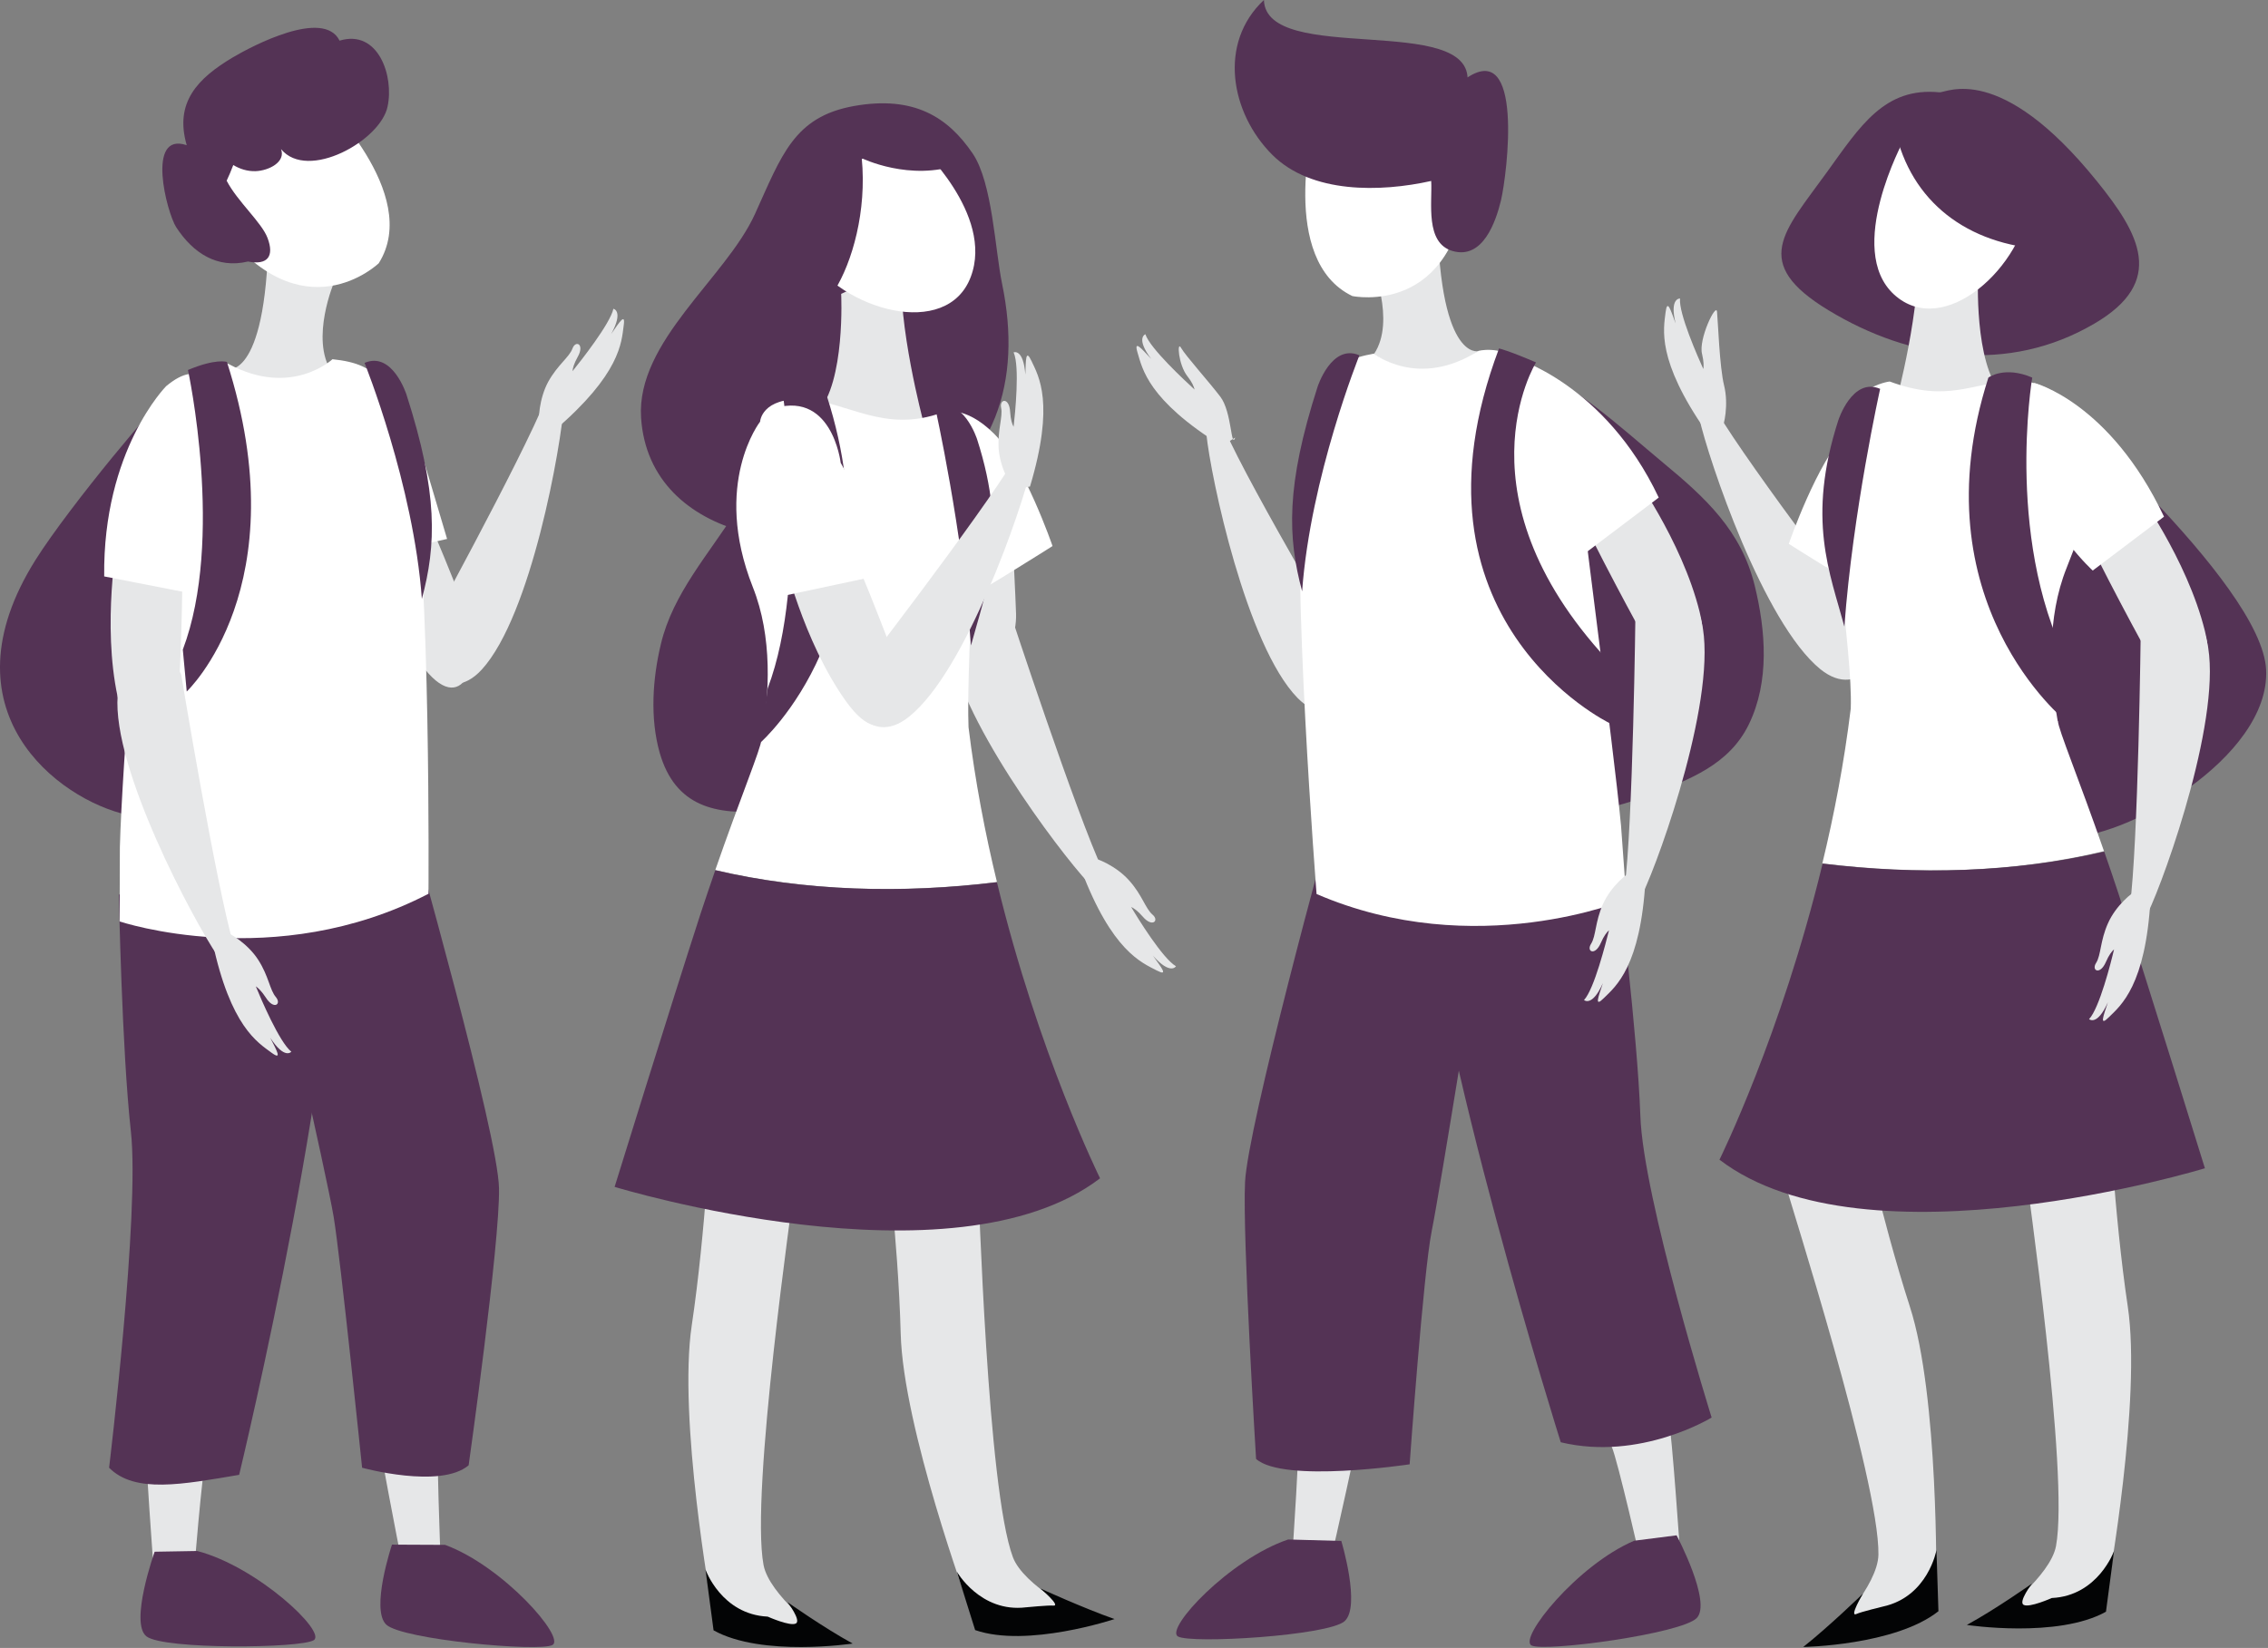 <?xml version="1.0" encoding="UTF-8"?>
<svg width="926px" height="673px" viewBox="0 0 926 673" version="1.1" xmlns="http://www.w3.org/2000/svg" xmlns:xlink="http://www.w3.org/1999/xlink">
    <rect x="0" y="0" width="926" height="673" fill="#808080" stroke="none"/>
    <!-- Generator: Sketch 58 (84663) - https://sketch.com -->
    <title>Group</title>
    <desc>Created with Sketch.</desc>
    <g id="Page-1" stroke="none" stroke-width="1" fill="none" fill-rule="evenodd">
        <g id="Group" fill-rule="nonzero">
            <g id="ragazza-1" transform="translate(250.942, 42.188)">
                <path d="M57.3,45.212 C45.4,71.412 8.8,97.212 10.8,128.412 C14.2,179.612 82.6,187.912 118.3,168.212 C155.6,147.612 166.5,113.712 158.2,73.712 C155.3,59.812 154.3,32.512 146.2,20.512 C136.2,5.812 122.4,-3.288 97.7,1.112 C73.2,5.512 68.2,21.212 57.3,45.212 Z" id="Path" fill="#543355"></path>
                <path d="M92.5,77.812 C92.5,77.812 94.3,113.912 82.8,126.312 C82.8,126.312 107.5,138.612 126,129.812 C126,129.812 115.4,90.212 117.2,66.412" id="Path" fill="#E6E7E8"></path>
                <path d="M123.8,16.712 C123.8,16.712 155.1,45.312 145.4,70.912 C135.7,96.612 93.1,84.612 78.4,61.412 C63.7,38.212 87.3,26.312 87.3,26.312 L123.8,16.712 Z" id="Path" fill="#FFFFFF"></path>
                <path d="M100.9,22.412 C100.9,22.412 120.7,32.112 140.7,24.912 C140.7,24.912 113.3,-17.488 73.7,21.312 C73.7,21.312 65.6,44.212 71.3,74.912 C77,105.612 105.1,65.712 100.9,22.412 Z" id="Path" fill="#543355"></path>
                <path d="M134.1,155.012 C134.1,155.012 130.7,190.212 139.4,219.212 C148.2,248.212 164.5,225.212 163.9,208.412 C163.3,191.612 161.1,147.012 158.4,142.312 C155.6,137.712 140.5,123.312 134.1,155.012 L134.1,155.012 Z" id="Path" fill="#E6E7E8"></path>
                <path d="M161.3,207.412 C161.3,207.412 188.5,290.312 199.6,313.812 C199.6,313.812 205.4,331.212 193.4,318.312 C181.2,305.212 139.1,249.212 136.7,219.412 C135.1,198.012 159.5,201.812 161.3,207.412 L161.3,207.412 Z" id="Path" fill="#E6E7E8"></path>
                <path d="M210.9,328.212 C212,328.712 213.6,329.812 215.6,332.112 C219.6,336.812 222.5,333.712 219.6,331.312 C216.7,328.812 215.4,323.312 210.1,317.412 C204.8,311.412 196.6,308.112 194.9,308.212 L190.5,313.012 C203.1,346.312 215.2,350.912 221.3,354.112 C226.3,356.712 223.3,353.012 219.8,348.112 C227,356.212 229.2,352.412 229.2,352.412 C223.8,349.312 213.6,332.812 210.9,328.212 L210.9,328.212 Z" id="Path" fill="#E6E7E8"></path>
                <path d="M133.9,126.212 C133.9,126.212 142.7,122.712 155,135.012 C167.3,147.312 178.8,180.812 178.8,180.812 C178.8,180.812 142.7,203.712 137.4,205.512 C132.2,207.312 109.3,150.912 133.9,126.212 Z" id="Path" fill="#FFFFFF"></path>
                <path d="M70.4,136.012 C60.5,142.412 55.7,156.712 49.7,166.312 C38.7,183.912 23.8,200.112 18.9,220.812 C15.5,234.912 14.4,251.112 18.4,265.212 C24.7,287.212 41.3,290.912 62.2,288.912 C74.4,287.712 88.5,286.412 96.6,276.012 C102.4,268.412 104.9,258.412 106.8,249.212 C109.9,234.912 111.6,220.212 113.4,205.712" id="Path" fill="#543355"></path>
                <path d="M156.1,318.012 C151.3,298.212 147.2,276.912 144.5,254.812 C143.6,231.012 148,177.312 144.5,153.512 C141,129.712 133.9,126.212 133.9,126.212 C110.1,135.012 95.1,121.812 77.5,120.912 C59.9,120.012 59.4,130.012 59.4,130.012 C59.4,130.012 39.7,155.212 56.4,197.512 C64.5,217.812 63.3,241.212 60,260.012 L59.9,260.012 C59.9,263.012 51.2,284.012 41.1,313.112 C77.9,321.812 117.4,322.812 156.1,318.012 L156.1,318.012 Z" id="Path" fill="#FFFFFF"></path>
                <path d="M148,137.212 C148,137.212 142.3,119.412 130.9,124.312 C130.9,124.312 142.1,174.612 145.5,221.412 C151.4,199.412 161,177.612 148,137.212 Z" id="Path" fill="#543355"></path>
                <path d="M73.2,443.012 C73,446.912 55.3,567.312 60.8,596.912 C63.1,609.212 84.4,625.012 84.4,625.012 L39.6,613.612 C39.6,613.612 25.8,537.012 31.5,499.012 C37.2,460.912 39.5,413.112 39.5,413.112 C39.5,413.112 73.6,432.912 73.2,443.012 L73.2,443.012 Z" id="Path" fill="#E6E7E8"></path>
                <path d="M70.6,612.112 C70.6,612.112 85.3,622.512 97.2,629.012 C97.2,629.012 60.1,634.612 40.4,623.612 L37.1,598.812 C37.1,598.812 43.6,617.112 62.5,618.012 C62.5,618.012 71.7,622.112 74,620.812 C76.3,619.612 70.6,612.112 70.6,612.112 L70.6,612.112 Z" id="Path" fill="#030405"></path>
                <path d="M148.3,439.912 C148.8,443.812 152.1,565.512 162.6,593.712 C167,605.512 190.7,617.412 190.7,617.412 L144.6,613.912 C144.6,613.912 117.8,540.912 116.8,502.412 C115.8,463.912 109.9,416.412 109.9,416.412 C109.9,416.412 147,429.912 148.3,439.912 Z" id="Path" fill="#E6E7E8"></path>
                <path d="M173.8,606.512 C173.8,606.512 191.3,614.512 204.1,619.012 C204.1,619.012 168.5,630.912 147.2,623.512 L139.7,599.612 C139.7,599.612 149.3,616.512 168,614.212 C168,614.212 177.3,613.312 179,613.512 C182.6,613.912 173.8,606.512 173.8,606.512 L173.8,606.512 Z" id="Path" fill="#030405"></path>
                <path d="M41.1,313.212 C39.2,318.712 37.2,324.512 35.2,330.612 C22.9,368.512 1.42108547e-14,442.512 1.42108547e-14,442.512 C1.42108547e-14,442.512 138.3,484.812 198.2,439.012 C198.2,439.012 173,388.112 156.1,318.112 C117.4,322.812 77.9,321.812 41.1,313.212 Z" id="Path" fill="#543355"></path>
                <path d="M68.8,119.712 C68.8,119.712 79.6,193.812 62.5,238.912 L59.6,261.012 C59.6,261.012 116.1,211.312 86.7,119.712 C86.7,119.712 80.1,114.912 68.8,119.712 L68.8,119.712 Z" id="Path" fill="#543355"></path>
                <path d="M68.9,184.912 C68.9,184.912 76.8,219.412 94.4,244.112 C112,268.812 120.1,241.812 114.2,226.112 C108.3,210.412 92.1,168.812 87.9,165.212 C83.9,161.612 64.9,152.712 68.9,184.912 L68.9,184.912 Z" id="Path" fill="#E6E7E8"></path>
                <path d="M96.5,237.012 C96.5,237.012 149.8,168.012 163.1,145.512 C163.1,145.512 174.2,130.912 170.3,148.112 C166.3,165.512 143.6,231.812 120.2,250.512 C103.4,264.012 92.9,241.612 96.5,237.012 Z" id="Path" fill="#E6E7E8"></path>
                <path d="M162.9,132.112 C162.3,131.012 161.7,129.212 161.5,126.112 C161.2,120.012 157.1,120.612 157.8,124.312 C158.6,128.012 156.3,133.212 156.8,141.112 C157.4,149.012 161.9,156.712 163.2,157.612 L169.6,156.512 C179.8,122.412 173.1,111.412 170.2,105.212 C167.8,100.112 167.9,104.812 167.7,110.812 C166.9,100.012 162.9,101.712 162.9,101.712 C165.5,107.412 163.5,126.812 162.9,132.112 Z" id="Path" fill="#E6E7E8"></path>
                <path d="M63.2,125.212 C63.2,125.212 49.1,153.712 70,200.912 L105.7,193.312 C105.7,193.312 105.2,169.612 92.3,146.812 C92.3,146.812 88.7,115.812 63.2,125.212 Z" id="Path" fill="#FFFFFF"></path>
            </g>
            <g id="ragazzo-2" transform="translate(464.013, 0)">
                <path d="M95.929,107.5 C95.929,107.5 106.029,131 97.029,144.5 C97.029,144.5 116.029,160.2 139.629,143.4 C139.629,143.4 122.829,147.9 122.829,82.9 C122.829,17.9 95.929,107.5 95.929,107.5 L95.929,107.5 Z" id="Path" fill="#E6E7E8"></path>
                <path d="M72.429,50.3 C72.429,50.3 57.829,106.3 88.129,120.9 C88.129,120.9 130.729,129.9 135.129,72.7 C135.129,72.7 129.529,36.9 103.729,32.4 C78.029,27.9 72.429,50.3 72.429,50.3 L72.429,50.3 Z" id="Path" fill="#FFFFFF"></path>
                <path d="M135.129,33.5 C137.729,5 52.929,26.9 52.029,-7.10542736e-15 C33.229,17.6 38.429,46.2 55.429,63.2 C71.429,79.2 99.729,78.5 120.329,73.9 C120.829,82.7 117.729,99.2 129.029,102.5 C141.429,106.1 146.729,90.5 148.829,81.8 C151.329,71.1 158.429,14.7 134.029,32.4 L135.129,33.5 Z" id="Path" fill="#543355"></path>
                <path d="M66.029,583.1 C66.829,589.3 63.729,633.5 63.729,633.5 L80.029,633.9 C80.029,633.9 91.229,584.9 91.729,578.6 C92.229,572.3 66.029,583.1 66.029,583.1 Z" id="Path" fill="#E6E7E8"></path>
                <path d="M83.629,629.3 C83.629,629.3 91.729,656.2 84.929,662.1 C78.129,668 22.329,671.4 16.929,668.3 C11.529,665.2 37.929,636.8 61.929,628.7 L83.629,629.3 Z" id="Path" fill="#543355"></path>
                <path d="M194.029,590.8 C196.529,596.5 206.329,639.7 206.329,639.7 L222.029,635.4 C222.029,635.4 218.629,585.2 217.229,579.1 C215.829,572.9 194.029,590.8 194.029,590.8 L194.029,590.8 Z" id="Path" fill="#E6E7E8"></path>
                <path d="M220.529,627 C220.529,627 235.029,654.4 228.729,660.8 C222.429,667.2 166.929,674.7 161.329,672 C155.729,669.3 179.929,639.1 203.229,629.2 L220.529,627 Z" id="Path" fill="#543355"></path>
                <path d="M196.729,359.4 C196.729,359.4 204.529,422.1 205.729,455.7 C206.829,489.3 234.829,578.9 234.829,578.9 C234.829,578.9 205.729,596.8 173.229,589 C173.229,589 121.729,425.5 116.129,348.2 C110.529,271 196.729,359.4 196.729,359.4 L196.729,359.4 Z" id="Path" fill="#543355"></path>
                <path d="M140.729,380.7 C140.729,380.7 123.929,486 120.529,502.8 C117.129,519.6 111.529,598 111.529,598 C111.529,598 60.029,605.8 48.829,595.8 C48.829,595.8 43.229,505.1 44.329,482.7 C45.429,460.3 76.829,343.8 83.529,321.4 C90.329,299 140.729,380.7 140.729,380.7 Z" id="Path" fill="#543355"></path>
                <path d="M103.229,211.4 C103.229,211.4 103.129,246.8 91.529,274.8 C79.929,302.8 66.029,278.2 68.229,261.6 C70.529,245 77.129,200.8 80.329,196.4 C83.529,192.1 100.029,179.2 103.229,211.4 L103.229,211.4 Z" id="Path" fill="#E6E7E8"></path>
                <path d="M90.929,274.4 C90.929,274.4 46.429,199.4 36.029,175.5 C36.029,175.5 26.729,159.7 28.529,177.2 C30.329,195 44.829,263.5 65.729,285 C80.729,300.3 93.929,279.4 90.929,274.4 L90.929,274.4 Z" id="Path" fill="#E6E7E8"></path>
                <path d="M23.729,159.1 C23.429,157.9 22.729,156.1 20.829,153.7 C17.029,148.9 16.429,138.8 18.229,142.1 C20.129,145.4 29.429,155.7 34.229,162 C39.029,168.3 38.529,183.6 40.329,178.7 L34.829,182.1 C4.629,163.3 2.429,150.6 0.429,144 C-1.171,138.6 1.929,142.2 6.029,146.6 C-0.471,138 3.629,136.5 3.629,136.5 C5.529,142.3 19.829,155.5 23.729,159.1 L23.729,159.1 Z" id="Path" fill="#E6E7E8"></path>
                <path d="M95.629,151.9 C95.629,151.9 115.729,176.6 105.729,227.2 L69.229,227.7 C69.229,227.7 64.429,204.5 72.029,179.4 C72.029,179.4 68.629,148.5 95.629,151.9 Z" id="Path" fill="#FFFFFF"></path>
                <path d="M156.629,147.7 C178.529,156.6 197.029,174 214.929,188.9 C232.329,203.3 246.929,216.7 252.429,239.2 C256.929,257.6 258.529,278.3 250.029,295.8 C242.029,312.3 225.729,318.4 209.529,324.6 C196.329,329.6 180.829,334.5 167.529,327.2 C148.729,316.9 142.029,289.9 135.629,271.2" id="Path" fill="#543355"></path>
                <path d="M97.029,144.4 C97.029,144.4 114.929,159 139.629,143.3 C139.629,143.3 147.429,141.1 156.429,146.7 C165.429,152.3 176.629,152.3 178.829,178.1 C181.029,203.9 194.529,302.4 197.829,337.1 L200.029,367.3 C200.029,367.3 138.429,393.1 73.529,365.1 C73.529,365.1 63.129,232.6 67.929,192.6 C72.429,155.6 78.029,147.8 97.029,144.4 L97.029,144.4 Z" id="Path" fill="#FFFFFF"></path>
                <path d="M201.729,191.9 C201.729,191.9 222.629,220.4 229.929,249.9 C237.129,279.3 211.429,267.8 203.329,253.1 C195.329,238.4 174.429,198.9 174.429,193.5 C174.429,188 180.029,167.9 201.729,191.9 Z" id="Path" fill="#E6E7E8"></path>
                <path d="M203.729,249.8 C203.729,249.8 202.729,337 199.229,362.9 C199.229,362.9 198.929,381.2 206.529,365.3 C214.229,349.2 237.529,283.1 230.729,253.9 C225.929,232.8 203.729,243.9 203.729,249.8 Z" id="Path" fill="#E6E7E8"></path>
                <path d="M192.929,379.9 C192.029,380.7 190.829,382.2 189.629,385 C187.229,390.6 183.529,388.6 185.629,385.4 C187.629,382.2 187.229,376.5 190.429,369.3 C193.629,362 200.529,356.4 202.129,356 L207.829,359.2 C205.829,394.7 195.729,402.8 190.829,407.6 C186.829,411.6 188.529,407.2 190.429,401.5 C186.029,411.4 182.729,408.4 182.729,408.4 C186.929,403.9 191.629,385 192.929,379.9 L192.929,379.9 Z" id="Path" fill="#E6E7E8"></path>
                <path d="M154.129,146.1 C154.129,146.1 191.129,156.5 213.229,203.2 L184.129,225.2 C184.129,225.2 160.729,213.9 151.929,189.2 C151.929,189.2 130.329,159.3 154.129,146.1 Z" id="Path" fill="#FFFFFF"></path>
                <path d="M73.929,158 C73.929,158 79.629,140.2 91.029,145.1 C91.029,145.1 71.029,194.7 67.629,241.5 C61.729,219.5 60.929,198.4 73.929,158 Z" id="Path" fill="#543355"></path>
                <path d="M163.129,148 C163.129,148 128.629,203.7 195.429,272.8 L193.129,295.3 C193.129,295.3 106.129,253.3 148.029,142.3 C148.029,142.3 151.729,143.1 163.129,148 Z" id="Path" fill="#543355"></path>
            </g>
            <g id="ragazza-2" transform="translate(679.412, 36.307)">
                <path d="M112.43,1.393 C90.03,-0.807 80.13,15.093 66.43,34.093 C48.93,58.393 35.13,70.993 67.13,90.393 C100.73,110.793 140.63,116.393 175.63,95.893 C205.13,78.693 194.13,59.193 176.73,37.693 C137.03,-11.507 115.23,1.693 112.43,1.393 L112.43,1.393 Z" id="Path" fill="#543355"></path>
                <path d="M128.23,75.993 C128.23,75.993 126.43,112.093 137.93,124.493 C137.93,124.493 113.23,136.793 94.73,127.993 C94.73,127.993 105.33,88.393 103.53,64.593" id="Path" fill="#E6E7E8"></path>
                <path d="M97.83,20.993 C97.83,20.993 73.73,65.493 93.93,83.993 C114.23,102.493 146.83,72.493 149.43,45.193 C152.03,17.893 125.63,17.893 125.63,17.893 L97.83,20.993 Z" id="Path" fill="#FFFFFF"></path>
                <path d="M95.63,159.993 C95.63,159.993 99.03,195.193 90.33,224.193 C81.63,253.193 65.23,230.193 65.83,213.393 C66.43,196.593 68.63,151.993 71.33,147.293 C74.13,142.793 89.23,128.293 95.63,159.993 L95.63,159.993 Z" id="Path" fill="#E6E7E8"></path>
                <path d="M87.63,223.493 C87.63,223.493 34.63,154.193 21.53,131.693 C21.53,131.693 10.43,117.093 14.33,134.293 C18.23,151.693 40.63,218.093 63.83,236.993 C80.63,250.493 91.23,228.193 87.63,223.493 L87.63,223.493 Z" id="Path" fill="#E6E7E8"></path>
                <path d="M16.03,114.393 C16.23,113.193 16.23,111.293 15.53,108.293 C13.93,102.393 21.23,87.193 21.63,90.993 C22.03,94.793 22.63,113.493 24.53,121.193 C26.43,128.893 24.53,137.593 23.53,138.893 L17.13,139.793 C-3.17,110.593 -0.17,97.993 0.63,91.193 C1.33,85.693 2.63,90.093 4.73,95.793 C2.13,85.293 6.53,85.593 6.53,85.593 C5.93,91.693 13.83,109.493 16.03,114.393 Z" id="Path" fill="#E6E7E8"></path>
                <path d="M95.83,131.193 C95.83,131.193 87.03,127.693 74.73,139.993 C62.43,152.293 50.93,185.793 50.93,185.793 C50.93,185.793 87.03,208.693 92.33,210.493 C97.63,212.293 120.53,155.893 95.83,131.193 Z" id="Path" fill="#FFFFFF"></path>
                <path d="M151.23,120.093 C153.33,123.893 244.23,201.493 245.83,237.293 C247.43,273.093 187.53,307.193 162.73,305.693" id="Path" fill="#543355"></path>
                <path d="M64.63,316.293 C69.43,296.493 73.53,275.193 76.23,253.093 C77.13,229.293 66.23,169.093 69.73,145.293 C73.23,121.493 92.13,119.493 92.13,119.493 C115.93,128.293 125.53,119.993 143.23,119.093 C160.83,118.193 179.33,141.993 179.33,141.993 C179.33,141.993 181.13,153.493 164.33,195.693 C156.23,215.993 157.43,239.393 160.73,258.193 L160.83,258.193 C160.83,261.193 169.53,282.193 179.63,311.293 C142.93,320.093 103.43,321.093 64.63,316.293 L64.63,316.293 Z" id="Path" fill="#FFFFFF"></path>
                <path d="M147.63,441.193 C147.83,445.093 165.53,565.493 160.03,595.093 C157.73,607.393 136.43,623.193 136.43,623.193 L181.23,611.793 C181.23,611.793 195.03,535.193 189.33,497.193 C183.63,459.093 181.33,411.293 181.33,411.293 C181.33,411.293 147.23,431.193 147.63,441.193 L147.63,441.193 Z" id="Path" fill="#E6E7E8"></path>
                <path d="M150.23,610.393 C150.23,610.393 135.53,620.793 123.63,627.293 C123.63,627.293 160.73,632.893 180.43,621.893 L183.73,597.093 C183.73,597.093 177.23,615.393 158.33,616.293 C158.33,616.293 149.13,620.393 146.83,619.093 C144.53,617.893 150.23,610.393 150.23,610.393 L150.23,610.393 Z" id="Path" fill="#030405"></path>
                <path d="M50.03,448.793 C50.83,452.693 88.03,568.493 87.53,598.593 C87.33,611.193 68.83,630.193 68.83,630.193 L111.13,611.593 C111.13,611.593 112.23,533.793 100.33,497.193 C88.53,460.593 78.33,413.793 78.33,413.793 C78.33,413.793 48.03,438.993 50.03,448.793 Z" id="Path" fill="#E6E7E8"></path>
                <path d="M81.23,614.493 C81.23,614.493 67.43,627.893 56.83,636.293 C56.83,636.293 94.33,635.693 112.03,621.693 L111.23,596.693 C111.23,596.693 107.83,615.793 89.33,619.793 C89.33,619.793 80.23,621.993 78.63,622.793 C75.33,624.393 81.23,614.493 81.23,614.493 L81.23,614.493 Z" id="Path" fill="#030405"></path>
                <path d="M179.73,311.493 C181.63,316.993 183.63,322.793 185.63,328.893 C197.93,366.793 220.83,440.793 220.83,440.793 C220.83,440.793 82.53,483.093 22.63,437.293 C22.63,437.293 47.83,386.393 64.73,316.393 C103.43,321.093 142.93,320.093 179.73,311.493 Z" id="Path" fill="#543355"></path>
                <path d="M192.63,163.393 C192.63,163.393 213.53,191.893 220.83,221.393 C228.03,250.793 202.33,239.293 194.23,224.593 C186.23,209.893 165.33,170.393 165.33,164.993 C165.33,159.593 170.93,139.393 192.63,163.393 Z" id="Path" fill="#E6E7E8"></path>
                <path d="M194.63,221.293 C194.63,221.293 193.63,308.493 190.13,334.393 C190.13,334.393 189.83,352.693 197.43,336.793 C205.13,320.693 228.43,254.593 221.63,225.393 C216.73,204.393 194.63,215.393 194.63,221.293 Z" id="Path" fill="#E6E7E8"></path>
                <path d="M183.73,351.393 C182.83,352.193 181.63,353.693 180.43,356.493 C178.03,362.093 174.33,360.093 176.43,356.893 C178.43,353.693 178.03,347.993 181.23,340.793 C184.43,333.493 191.33,327.893 192.93,327.493 L198.63,330.693 C196.63,366.193 186.53,374.293 181.63,379.093 C177.63,383.093 179.33,378.693 181.23,372.993 C176.83,382.893 173.53,379.893 173.53,379.893 C177.73,375.493 182.53,356.593 183.73,351.393 L183.73,351.393 Z" id="Path" fill="#E6E7E8"></path>
                <path d="M151.23,120.093 C151.23,120.093 182.03,127.993 204.13,174.693 L175.03,196.693 C175.03,196.693 157.43,180.793 148.63,156.193 C148.53,156.193 127.43,133.293 151.23,120.093 Z" id="Path" fill="#FFFFFF"></path>
                <path d="M71.13,135.393 C71.13,135.393 76.83,117.593 88.23,122.493 C88.23,122.493 77.03,172.793 73.63,219.593 C67.73,197.593 58.13,175.793 71.13,135.393 Z" id="Path" fill="#543355"></path>
                <path d="M150.33,117.893 C150.33,117.893 138.53,187.593 167.33,238.893 L164.23,258.293 C164.23,258.293 103.03,209.493 132.43,117.893 C132.43,117.893 138.93,112.993 150.33,117.893 Z" id="Path" fill="#543355"></path>
                <path d="M93.33,10.893 C97.63,41.893 119.03,61.193 149.83,64.993 C161.93,66.493 182.53,71.293 178.33,53.693 C176.03,44.193 165.33,35.493 158.63,28.793 C143.73,13.993 134.13,13.093 112.43,11.993" id="Path" fill="#543355"></path>
            </g>
            <g id="ragazzo-1" transform="translate(0, 11.355)">
                <path d="M136.542,103.545 C136.542,103.545 126.442,127.045 135.442,140.545 C135.442,140.545 116.442,156.245 92.842,139.445 C92.842,139.445 109.642,143.945 109.642,78.945 C109.642,13.945 136.542,103.545 136.542,103.545 L136.542,103.545 Z" id="Path" fill="#E6E7E8"></path>
                <path d="M130.542,28.045 C130.542,28.045 172.542,67.745 154.642,96.145 C154.642,96.145 123.342,126.345 89.242,80.245 C89.242,80.245 74.942,46.945 94.442,29.445 C113.842,12.045 130.542,28.045 130.542,28.045 L130.542,28.045 Z" id="Path" fill="#FFFFFF"></path>
                <path d="M179.042,573.745 C178.042,579.845 179.842,624.145 179.842,624.145 L163.542,624.045 C163.542,624.045 153.842,574.745 153.542,568.445 C153.242,562.145 179.042,573.745 179.042,573.745 L179.042,573.745 Z" id="Path" fill="#E6E7E8"></path>
                <path d="M160.042,619.445 C160.042,619.445 151.142,646.045 157.742,652.145 C164.342,658.245 220.042,663.345 225.542,660.445 C231.042,657.545 205.542,628.345 181.742,619.545 L160.042,619.445 Z" id="Path" fill="#543355"></path>
                <path d="M84.242,582.845 C82.542,588.845 79.042,632.945 79.042,632.945 L62.842,630.945 C62.842,630.945 59.042,580.845 59.542,574.545 C60.042,568.145 84.242,582.845 84.242,582.845 Z" id="Path" fill="#E6E7E8"></path>
                <path d="M63.142,622.345 C63.142,622.345 52.742,651.545 59.842,656.945 C66.942,662.345 122.942,661.845 128.142,658.445 C133.342,655.045 105.042,628.445 80.542,622.045 L63.142,622.345 Z" id="Path" fill="#543355"></path>
                <path d="M48.542,354.145 C48.542,354.145 49.742,417.345 53.442,450.745 C57.142,484.145 44.542,588.045 44.542,588.045 C55.042,598.645 74.542,594.845 97.642,590.945 C97.642,590.945 142.742,404.445 137.242,327.145 C131.842,249.945 48.542,354.145 48.542,354.145 Z" id="Path" fill="#543355"></path>
                <path d="M110.642,369.145 C110.642,369.145 133.442,468.745 136.242,485.645 C139.042,502.545 147.842,588.045 147.842,588.045 C147.842,588.045 179.842,596.845 191.342,587.045 C191.342,587.045 204.142,496.345 203.742,473.945 C203.342,451.545 169.342,332.345 163.342,309.745 C157.342,287.245 110.642,369.145 110.642,369.145 L110.642,369.145 Z" id="Path" fill="#543355"></path>
                <path d="M145.742,200.545 C145.742,200.545 153.942,234.945 171.642,259.545 C189.342,284.145 197.342,257.045 191.342,241.345 C185.342,225.645 168.742,184.145 164.642,180.645 C160.542,177.245 141.542,168.545 145.742,200.545 L145.742,200.545 Z" id="Path" fill="#E6E7E8"></path>
                <path d="M171.242,252.245 C171.242,252.245 213.242,175.745 222.842,151.545 C222.842,151.545 231.542,135.445 230.342,153.045 C229.142,170.845 216.942,239.845 196.742,262.045 C182.242,277.945 168.342,257.445 171.242,252.245 Z" id="Path" fill="#E6E7E8"></path>
                <path d="M233.742,140.245 C233.842,139.045 234.342,137.145 235.842,134.445 C238.842,129.145 235.042,127.445 233.742,130.945 C232.442,134.545 227.642,137.645 223.842,144.545 C220.042,151.545 219.642,160.445 220.342,161.945 L226.342,164.445 C253.342,141.345 253.742,128.445 254.642,121.645 C255.442,116.145 252.942,120.145 249.542,125.045 C254.742,115.545 250.442,114.745 250.442,114.745 C249.142,120.845 237.042,136.145 233.742,140.245 L233.742,140.245 Z" id="Path" fill="#E6E7E8"></path>
                <path d="M139.542,140.945 C139.542,140.945 125.642,169.545 146.942,216.645 L182.542,208.745 C182.542,208.745 168.842,162.545 168.742,162.345 C168.742,162.345 166.942,147.645 157.442,141.645 C153.242,138.945 147.442,137.945 139.542,140.945 L139.542,140.945 Z" id="Path" fill="#FFFFFF"></path>
                <path d="M68.342,150.145 C66.242,150.145 28.542,195.045 14.542,217.245 C-24.258,278.945 23.742,315.145 52.042,321.445" id="Path" fill="#543355"></path>
                <path d="M135.742,135.345 C135.742,135.345 118.942,151.145 93.242,137.245 C93.242,137.245 85.242,135.545 76.742,141.745 C68.242,147.945 58.442,159.245 58.042,185.145 C57.642,211.045 49.842,299.745 48.942,334.645 L48.842,364.945 C48.842,364.945 112.142,386.245 174.942,353.645 C174.942,353.645 175.942,220.645 168.242,181.245 C161.042,144.745 154.942,137.345 135.742,135.345 L135.742,135.345 Z" id="Path" fill="#FFFFFF"></path>
                <path d="M165.942,149.745 C165.942,149.745 160.242,131.945 148.842,136.845 C148.842,136.845 168.842,186.445 172.242,233.245 C178.142,211.245 178.942,190.145 165.942,149.745 Z" id="Path" fill="#543355"></path>
                <path d="M47.942,208.845 C47.942,208.845 41.642,243.645 48.042,273.245 C54.442,302.845 72.542,281.245 73.342,264.445 C74.142,247.645 75.542,203.045 73.242,198.145 C70.742,193.345 56.942,177.745 47.942,208.845 L47.942,208.845 Z" id="Path" fill="#E6E7E8"></path>
                <path d="M74.042,264.445 C74.042,264.445 88.242,350.545 95.642,375.545 C95.642,375.545 98.742,393.645 88.842,379.045 C78.842,364.245 45.742,302.445 48.042,272.645 C49.542,251.045 73.142,258.645 74.042,264.445 L74.042,264.445 Z" id="Path" fill="#E6E7E8"></path>
                <path d="M104.442,391.445 C105.442,392.145 106.842,393.445 108.542,396.045 C111.842,401.245 115.042,398.745 112.642,395.845 C110.142,392.945 109.742,387.345 105.442,380.645 C101.142,373.945 93.542,369.445 91.842,369.245 L86.742,373.245 C94.142,408.045 105.342,414.445 110.842,418.545 C115.342,421.845 113.042,417.745 110.342,412.445 C116.242,421.545 118.942,418.145 118.942,418.145 C114.042,414.245 106.442,396.345 104.442,391.445 L104.442,391.445 Z" id="Path" fill="#E6E7E8"></path>
                <path d="M67.842,146.345 C67.842,146.345 41.942,172.445 42.542,224.045 L78.342,231.045 C78.342,231.045 83.542,222.345 88.342,192.245 C88.442,192.245 96.742,122.345 67.842,146.345 L67.842,146.345 Z" id="Path" fill="#FFFFFF"></path>
                <path d="M138.642,5.245 C132.142,-7.955 103.042,7.345 94.942,12.145 C80.742,20.645 71.142,30.445 76.242,47.945 C59.442,42.245 68.142,75.545 71.942,81.445 C78.842,92.045 88.742,98.445 101.242,95.445 C109.342,97.045 112.042,93.245 109.242,85.845 C106.842,79.445 96.942,70.945 92.542,62.445 C93.542,60.345 94.442,58.145 95.242,56.045 C97.942,57.645 100.942,58.645 104.342,58.545 C109.842,58.345 116.742,54.745 114.742,49.545 C125.642,62.745 155.442,46.045 158.242,32.145 C160.942,19.745 154.442,0.445 138.642,5.245 L138.642,5.245 Z" id="Path" fill="#543355"></path>
                <path d="M76.742,139.745 C76.742,139.745 91.742,208.845 74.642,253.945 L76.242,271.045 C76.242,271.045 122.042,228.045 92.642,136.445 C92.542,136.445 88.142,134.945 76.742,139.745 Z" id="Path" fill="#543355"></path>
            </g>
        </g>
    </g>
</svg>